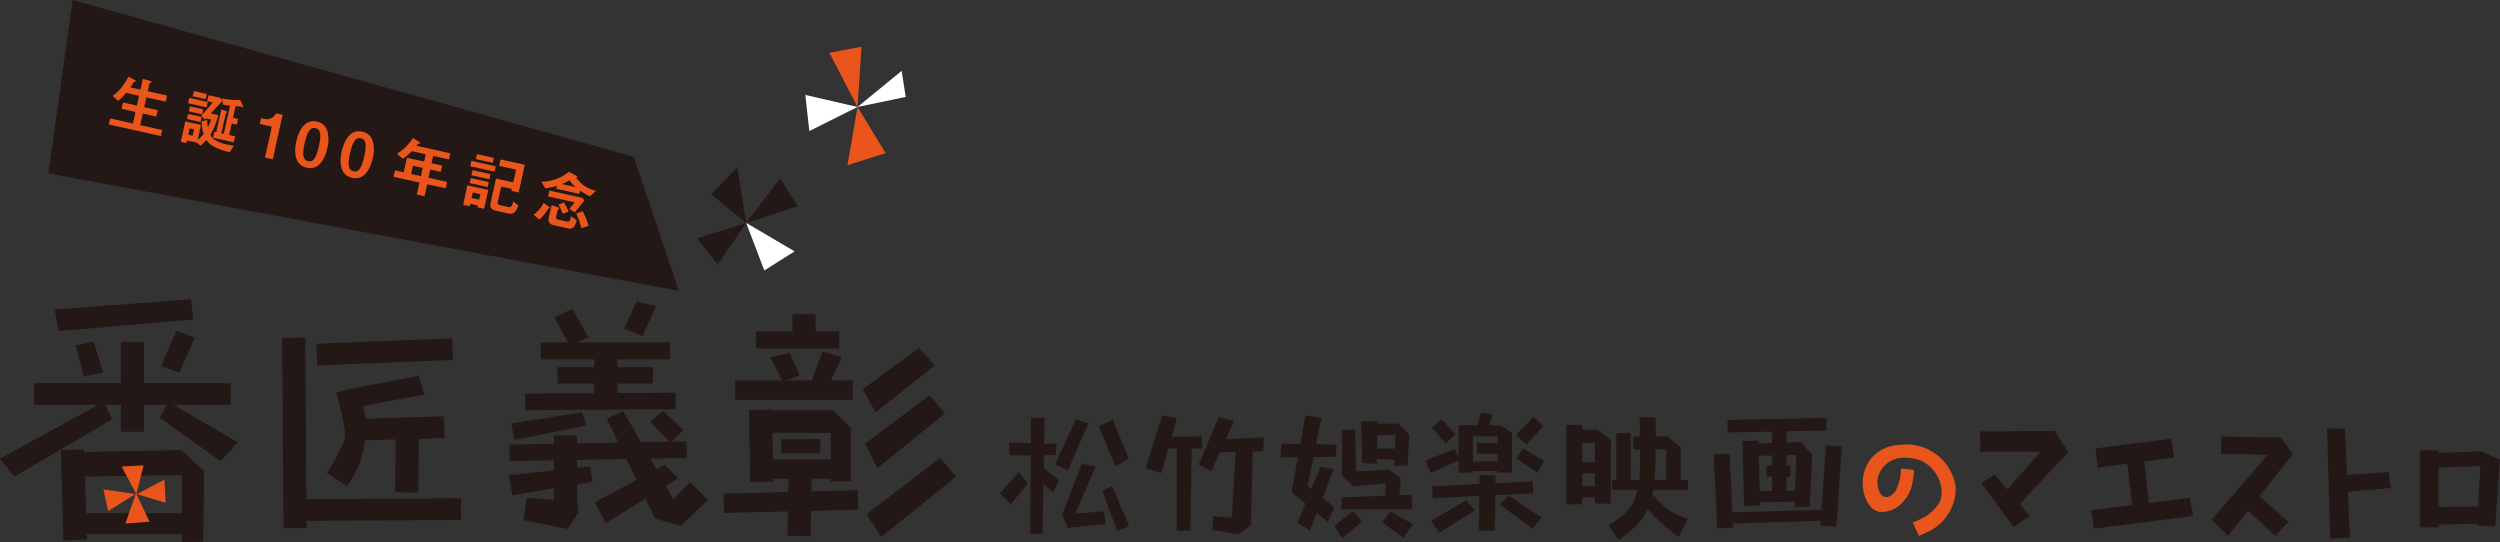 <svg xmlns="http://www.w3.org/2000/svg" viewBox="0 0 234.165 50.774"><rect x="0" y="0" width="234.165" height="50.774" fill="#333333" stroke="none"/><defs><style>.cls-1{fill:#ea551c;}.cls-2{fill:#fff;}.cls-3{fill:#231815;}</style></defs><g id="レイヤー_2" data-name="レイヤー 2"><g id="レイヤー_1-2" data-name="レイヤー 1"><polygon class="cls-1" points="80.32 10.02 77.687 4.944 80.696 4.38 80.32 10.02"/><polygon class="cls-2" points="80.32 10.02 75.431 8.892 75.807 12.276 80.32 10.02"/><polygon class="cls-2" points="80.32 10.02 84.456 6.636 84.832 9.08 80.32 10.02"/><polygon class="cls-1" points="80.32 10.02 79.379 15.472 82.952 14.344 80.32 10.02"/><polygon class="cls-3" points="69.894 20.88 73.061 16.715 74.725 19.302 69.894 20.88"/><polygon class="cls-3" points="69.894 20.88 69.056 15.663 66.609 18.197 69.894 20.88"/><polygon class="cls-2" points="69.894 20.88 74.425 23.542 71.591 25.335 69.894 20.88"/><polygon class="cls-3" points="69.894 20.88 65.31 22.33 67.222 24.788 69.894 20.88"/><polygon class="cls-3" points="6.806 0 59.356 14.684 63.589 27.241 4.538 16.238 6.806 0"/><path class="cls-1" d="M10.19,11.658l.125-.565,2.136.476.242-1.086-1.3-.289.132-.594,1.3.289.2-.919L11.807,8.7a7.82,7.82,0,0,1-.718.751l-.539-.462a3.946,3.946,0,0,0,.707-.645,5.322,5.322,0,0,0,.77-1.171l.562.3c.114.061.137.09.129.124s-.029.048-.085.06a.194.194,0,0,0-.145.087,5.161,5.161,0,0,1-.278.441l.948.211.224-1.01.684.188c.091.026.131.059.119.116-.007.028-.029.048-.082.066-.077.025-.1.049-.109.089l-.156.7,1.81.4-.129.577-1.81-.4-.2.919,1.268.282-.132.594-1.268-.282-.242,1.086,2.062.458-.125.565Z"/><path class="cls-1" d="M21.5,14.247a5.752,5.752,0,0,1-1.468-.512,1.932,1.932,0,0,1-.705-.624,4.634,4.634,0,0,1-.559.54l-.313-.286-.938-.209-.054.247-.532-.119.426-1.913,1.469.327-.309,1.387a2.486,2.486,0,0,0,.555-.529,5.39,5.39,0,0,1-.194-1.2l.527-.11a4.224,4.224,0,0,0,.07.687,7.425,7.425,0,0,0,.3-.732l-.469-.1-.1.1-.369-.365a15.542,15.542,0,0,0,1.085-1.239l-.514-.114.126-.566,1.136.253.148.3c-.625.683-.671.727-1.077,1.151l.7.157a6.292,6.292,0,0,1-.733,1.844c.226.548.959.783,1.558.916.2.045.431.084.651.12Zm-3.991-3.1.106-.473,1.273.283-.105.473Zm.113-1.479.112-.5,1.731.385-.111.5Zm.553,2.448-.406-.089-.131.587.407.091Zm-.488-1.685.105-.468,1.244.277-.105.468Zm.368-1.416.109-.486L19.37,8.8l-.109.485ZM22.7,10.053c-.028-.006-.157-.076-.192-.084-.011,0-.379-.019-.444-.021l-.241,1.085.479.107-.118.531-.479-.106-.24,1.079.559.124-.124.559L19.951,12.9l.124-.56.182.041.474-2.131.328.115c.223.08.219.1.21.137,0,.011-.013.028-.047.05-.055.029-.064.045-.07.068l-.415,1.868.223.049L21.544,9.9c-.29-.034-.435-.06-.644-.1l-.109-.581a7.061,7.061,0,0,0,1.715.148l.255.554a.14.14,0,0,1,.013.08A.06.06,0,0,1,22.7,10.053Z"/><path class="cls-1" d="M24.822,14.758l.645-2.9-1.129-.251.121-.543.33.073a.954.954,0,0,0,1.07-.523l.616.137-.927,4.169Z"/><path class="cls-1" d="M28.726,15.71c-1.324-.294-1.1-1.876-.984-2.413.152-.685.617-2.206,1.946-1.91a1.265,1.265,0,0,1,.961.854,2.959,2.959,0,0,1,.01,1.627C30.543,14.394,30.091,16.014,28.726,15.71ZM29.54,12c-.383-.085-.718.134-1,1.4-.3,1.318-.047,1.613.323,1.7.418.093.733-.173,1.007-1.4C30.165,12.373,29.917,12.085,29.54,12Z"/><path class="cls-1" d="M32.978,16.655c-1.324-.293-1.1-1.876-.985-2.412.152-.686.617-2.206,1.947-1.911a1.267,1.267,0,0,1,.961.855,2.968,2.968,0,0,1,.01,1.627C34.8,15.339,34.343,16.959,32.978,16.655Zm.813-3.709c-.382-.084-.717.134-1,1.4-.3,1.318-.048,1.613.323,1.7.418.094.733-.172,1.006-1.4C34.416,13.32,34.169,13.03,33.791,12.946Z"/><path class="cls-1" d="M40.013,17.261l-.251,1.125-.719-.16.25-1.125-2.432-.541.134-.606.822.183.3-1.358,1.61.358.152-.686-1.312-.292a5.075,5.075,0,0,1-.83.715l-.546-.463a4.952,4.952,0,0,0,1.495-1.489l.645.419a.058.058,0,0,1,.027.06.072.072,0,0,1-.039.045.431.431,0,0,0-.13.019,1.957,1.957,0,0,0-.175.189l3.164.7-.128.577-1.473-.328-.153.685.994.221-.131.588L40.3,15.88l-.172.771,1.747.388-.134.6ZM39.6,15.725l-.919-.2-.172.77.919.2Z"/><path class="cls-1" d="M44.717,19.416l.039-.177-.708-.157L44,19.316l-.622-.138.4-1.821,1.959.435-.392,1.764ZM44,17.147l.1-.462,1.679.373-.1.463Zm.045-1.578.112-.5,2.273.506-.112.5Zm.112.846.105-.474,1.679.373-.105.474Zm.833,1.774-.708-.158-.114.514.708.157ZM44.573,14.9l.1-.462,1.587.352-.1.463ZM47.627,20l-1.166-.26c-.422-.093-.608-.29-.506-.747l.505-2.268,1.617.36.265-1.194-1.588-.353.134-.605,2.269.5-.579,2.6-.68-.151.042-.189-.994-.221-.319,1.434c-.039.177.012.267.2.309l.823.182c.28.063.378-.3.441-.53l.454.388C48.355,19.848,48.105,20.11,47.627,20Z"/><path class="cls-1" d="M51.362,19.528a4.6,4.6,0,0,1-.836,1.042l-.551-.464A2.778,2.778,0,0,0,50.918,19l.51.371c.036.026.082.061.075.1S51.425,19.518,51.362,19.528Zm3.9-1.135a6.891,6.891,0,0,1-.933-.549l-.071.314-2.158-.48.062-.274a7.132,7.132,0,0,1-1.075.246l-.382-.624a4.2,4.2,0,0,0,2.581-.93l.7.366c.032.019.1.058.091.1-.015.068-.091.058-.125.05a3.049,3.049,0,0,0,1.866,1.261ZM53.833,19.9l-.5-.332c.271-.329.362-.441.508-.612L51.339,18.4l.123-.554,3.135.7.126.262C54.222,19.42,54.007,19.684,53.833,19.9Zm-.665,1.482-1.331-.3a.521.521,0,0,1-.44-.661l.267-1.2.621.2c.05.018.092.045.082.09s-.065.076-.122.117l-.159.714c-.03.131.063.2.177.224l.8.178c.316.071.36-.159.43-.5l.523.392C53.836,21.372,53.572,21.475,53.168,21.385ZM52.7,20.017a4.07,4.07,0,0,0-.39-.837l.493-.226a3.572,3.572,0,0,1,.448.873Zm.642-3.135a4.5,4.5,0,0,1-.719.355l1.3.29A2.658,2.658,0,0,1,53.341,16.882Zm1.106,4.488a5.772,5.772,0,0,0-.477-1.358l.592-.234a6.182,6.182,0,0,1,.569,1.378Z"/><path class="cls-3" d="M17,42.157l2.093,1.936c.049,2.539-.078,6.637-.078,6.637l-1.978.044.007-6.272-10.538.159-.044-2.3L17,42.157l.026,0"/><polygon class="cls-3" points="5.456 31.013 5.132 28.983 17.896 28.035 18.112 29.93 5.456 31.013"/><rect class="cls-3" x="3.203" y="35.885" width="18.407" height="2.03"/><rect class="cls-3" x="7.08" y="48.06" width="11.692" height="1.98"/><rect class="cls-3" x="11.324" y="32.048" width="2.166" height="8.391"/><polygon class="cls-3" points="8.158 50.534 5.941 50.619 5.703 42.135 7.868 42.096 8.158 50.534"/><polygon class="cls-3" points="7.084 32.349 8.759 31.987 9.665 34.885 7.854 35.247 7.084 32.349"/><polygon class="cls-3" points="15.099 34.296 16.502 30.991 18.268 31.625 16.774 34.93 15.099 34.296"/><polygon class="cls-3" points="9.7 37.645 0 42.962 1.328 44.653 10.512 39.269 9.7 37.645"/><polygon class="cls-3" points="15.79 37.645 22.287 41.435 20.663 43.194 14.978 39.134 15.79 37.645"/><polygon class="cls-1" points="12.772 46.284 11.388 43.694 13.45 43.589 12.772 46.284"/><polygon class="cls-1" points="12.685 46.275 9.681 45.839 10.137 47.872 12.685 46.275"/><polygon class="cls-1" points="12.815 46.289 15.402 44.928 15.514 47.091 12.815 46.289"/><polygon class="cls-1" points="12.737 46.193 11.747 49.037 14.004 48.87 12.737 46.193"/><rect class="cls-3" x="29.669" y="31.941" width="12.725" height="2.03" transform="translate(-1.297 1.477) rotate(-2.307)"/><rect class="cls-3" x="32.532" y="39.13" width="9.076" height="2.03" transform="translate(-1.133 1.077) rotate(-1.639)"/><rect class="cls-3" x="27.464" y="46.719" width="15.713" height="2.03" transform="translate(-0.289 0.215) rotate(-0.348)"/><rect class="cls-3" x="26.492" y="31.629" width="2.166" height="17.836" transform="translate(-0.29 0.199) rotate(-0.411)"/><rect class="cls-3" x="37.04" y="40.091" width="2.166" height="6.031" transform="translate(0.372 -0.326) rotate(0.492)"/><path class="cls-3" d="M32.7,36.45,39.211,35.2l.544,1.751-5.8,1.087s.73,1.224.121,3.864a7.878,7.878,0,0,1-1.586,3.618L30.6,44.3a15.734,15.734,0,0,0,1.691-3.18c.2-.948-.807-4.351-.807-4.351Z"/><rect class="cls-3" x="50.655" y="32.07" width="12.103" height="1.588"/><rect class="cls-3" x="49.186" y="36.829" width="14.098" height="1.549" transform="translate(-0.239 0.359) rotate(-0.365)"/><rect class="cls-3" x="47.734" y="41.49" width="16.597" height="1.549" transform="translate(-0.744 1.004) rotate(-1.02)"/><rect class="cls-3" x="52.214" y="34.394" width="8.95" height="1.525"/><path class="cls-3" d="M54.052,46.832l-.013-6.066-2.152.036v6.023l-2.572-.2-.271,2.1,4.128.812,1.015-1.557Z"/><rect class="cls-3" x="55.668" y="32.228" width="2.166" height="6.031"/><polygon class="cls-3" points="51.946 29.724 53.601 28.925 55.118 31.597 53.352 32.389 51.946 29.724"/><polygon class="cls-3" points="58.461 30.797 59.629 28.226 61.45 28.691 60.171 31.475 58.461 30.797"/><polygon class="cls-3" points="47.886 39.672 54.484 38.615 54.937 39.838 48.19 41.219 47.886 39.672"/><polygon class="cls-3" points="47.676 44.508 55.293 43.696 55.479 45.117 47.985 46.402 47.676 44.508"/><polygon class="cls-3" points="56.842 39.201 58.392 38.511 63.063 46.763 64.65 45.168 66.311 46.823 63.761 49.28 61.338 48.558 56.842 39.201"/><polygon class="cls-3" points="62.277 43.529 55.713 47.048 56.728 49.01 63.495 44.815 62.277 43.529"/><polygon class="cls-3" points="60.9 39.492 62.114 38.479 64.013 40.304 62.795 41.455 60.9 39.492"/><rect class="cls-3" x="70.8" y="31.048" width="7.806" height="1.588"/><rect class="cls-3" x="68.857" y="35.63" width="11.011" height="1.814"/><rect class="cls-3" x="71.082" y="43.031" width="7.737" height="1.814"/><rect class="cls-3" x="67.795" y="46.077" width="12.577" height="1.814" transform="translate(-1.154 1.87) rotate(-1.435)"/><rect class="cls-3" x="73.183" y="41.129" width="3.647" height="1.33"/><rect class="cls-3" x="70.209" y="38.386" width="2.166" height="6.745" transform="translate(-0.7 1.219) rotate(-0.975)"/><path class="cls-3" d="M78.058,38.433a1.447,1.447,0,0,0-.248.007H71.064v2.078l6.746.041v4.53H79.7V40.065Z"/><rect class="cls-3" x="74.224" y="29.436" width="2.166" height="2.584"/><rect class="cls-3" x="73.816" y="44.166" width="2.166" height="6.031" transform="translate(0.894 -1.39) rotate(1.069)"/><polygon class="cls-3" points="72.167 33.485 73.948 33.032 74.89 35.161 73.305 35.749 72.167 33.485"/><polygon class="cls-3" points="76.019 35.64 77.034 32.933 78.868 33.44 77.576 36.181 76.019 35.64"/><polygon class="cls-3" points="80.803 36.458 86.082 32.601 87.571 34.225 82.022 38.624 80.803 36.458"/><polygon class="cls-3" points="81.018 41.56 87.055 37.032 88.519 38.714 82.193 43.854 81.018 41.56"/><polygon class="cls-3" points="81.163 48.162 88.065 42.883 89.554 44.643 82.542 50.299 81.163 48.162"/><polygon class="cls-3" points="185.455 40.408 192.429 40.371 193.735 42.347 189.184 47.196 187.916 45.965 191.124 42.31 185.492 42.31 185.455 40.408"/><polygon class="cls-3" points="186.835 44.436 190.117 48.315 188.625 49.359 185.567 45.257 186.835 44.436"/><rect class="cls-3" x="199.502" y="42.275" width="1.6" height="6.48" transform="translate(-3.873 23.038) rotate(-6.52)"/><polygon class="cls-3" points="196.267 42.001 203.37 41.088 203.647 42.85 196.51 43.801 196.267 42.001"/><polygon class="cls-3" points="195.877 47.787 205.12 46.633 205.411 48.325 196.124 49.517 195.877 47.787"/><polygon class="cls-3" points="208.042 40.887 213.662 40.987 214.756 42.528 208.689 50.187 207.147 48.695 212.17 42.877 212.379 42.582 208.042 42.528 208.042 40.887"/><polygon class="cls-3" points="211.374 46.258 214.358 48.894 213.115 50.187 210.38 47.651 211.374 46.258"/><polygon class="cls-3" points="217.962 40.111 218.258 50.455 220.108 50.346 219.641 40.161 217.962 40.111"/><polygon class="cls-3" points="219.555 44.51 223.732 44.212 223.931 45.704 219.456 46.102 219.555 44.51"/><rect class="cls-3" x="226.657" y="42.182" width="1.748" height="7.21"/><polygon class="cls-3" points="227.247 47.503 233.498 47.412 233.563 49.03 227.28 49.152 227.247 47.503"/><polygon class="cls-3" points="228.094 42.423 232.398 42.276 234.165 43.051 233.709 49.312 232.031 49.221 232.324 43.646 227.776 43.817 228.094 42.423"/><polygon class="cls-3" points="94.504 41.448 98.989 41.576 98.859 42.636 94.57 42.646 94.504 41.448"/><polygon class="cls-3" points="96.566 39.113 97.84 39.149 97.65 50.015 96.498 49.982 96.566 39.113"/><polygon class="cls-3" points="95.423 44.204 93.67 46.211 94.662 47.249 96.289 45.289 95.423 44.204"/><polygon class="cls-3" points="97.295 45.018 98.659 46.13 99.191 44.973 97.715 43.821 97.295 45.018"/><polygon class="cls-3" points="100.763 39.27 101.936 39.666 100.027 44.074 98.835 43.467 100.763 39.27"/><polygon class="cls-3" points="102.913 39.93 104.24 39.333 105.731 42.966 104.489 43.678 102.913 39.93"/><path class="cls-3" d="M99.486,48.2l1.843-4.759,1.289.262-1.9,4.4,2.7-.213.141,1.2-3.54.359Z"/><polygon class="cls-3" points="103.251 45.987 104.162 45.514 105.751 49.25 104.64 49.717 103.251 45.987"/><polygon class="cls-3" points="108.85 38.93 110.233 39.165 108.794 44.307 107.297 43.864 108.85 38.93"/><polygon class="cls-3" points="109.634 40.917 112.563 40.863 112.622 42.022 108.933 42.012 109.634 40.917"/><polygon class="cls-3" points="110.23 41.816 110.208 49.699 111.504 49.703 111.625 41.82 110.23 41.816"/><polygon class="cls-3" points="114.175 39.035 115.595 39.45 113.463 44.118 112.269 43.517 114.175 39.035"/><polygon class="cls-3" points="114.626 41.148 118.367 40.969 118.325 42.269 113.852 42.383 114.626 41.148"/><polygon class="cls-3" points="115.749 42.143 115.396 48.515 113.607 48.344 113.556 49.64 116.034 50.037 117.166 49.184 117.346 42.107 115.749 42.143"/><polygon class="cls-3" points="122.274 38.928 120.978 46.106 124.368 48.897 124.966 47.502 122.474 45.508 123.77 39.127 122.274 38.928"/><polygon class="cls-3" points="120.055 41.562 125.218 41.639 125.101 42.782 119.938 42.858 120.055 41.562"/><polygon class="cls-3" points="123.691 43.712 124.915 43.941 122.7 49.678 121.523 48.992 123.691 43.712"/><polygon class="cls-3" points="127.493 39.462 127.59 43.365 128.944 43.468 129.04 39.462 127.493 39.462"/><path class="cls-3" d="M131.991,40.71l-.146,2.9h-1.233l.087-2.858-2.144.01-.822-1.064s1.89-.024,3.211-.024Z"/><polyline class="cls-3" points="128.655 42.018 131.347 42.018 131.048 43.1 128.755 42.98"/><path class="cls-3" d="M125.67,44.517c.074-1.615,0-4.252,0-4.252l1.275-.033.065,3.923s1.855-.081,3.062-.2l1.136.878c-.075.914-.166,2.093-.166,2.093l-1.287-.028.033-1.634s-1.761.2-2.974.294Z"/><polygon class="cls-3" points="125.664 47.701 125.664 46.587 132.244 46.33 132.244 47.701 125.664 47.701"/><polygon class="cls-3" points="126.745 47.877 127.559 48.865 125.723 50.425 124.987 49.241 126.745 47.877"/><polygon class="cls-3" points="129.453 48.916 130.25 47.9 132.344 49.101 131.447 50.393 129.453 48.916"/><rect class="cls-3" x="162.13" y="47.856" width="9.344" height="1.04" transform="translate(-1.366 4.985) rotate(-1.705)"/><rect class="cls-3" x="165.989" y="40.219" width="1.346" height="6.495"/><rect class="cls-3" x="161.814" y="39.238" width="9.267" height="1.174" transform="translate(-0.81 3.55) rotate(-1.219)"/><rect class="cls-3" x="163.924" y="45.98" width="5.143" height="1.04" transform="translate(-1.006 3.764) rotate(-1.291)"/><rect class="cls-3" x="165.47" y="43.613" width="2.224" height="1.04"/><rect class="cls-3" x="163.288" y="41.286" width="1.495" height="6.09" transform="translate(-1.062 4.136) rotate(-1.44)"/><path class="cls-3" d="M169.726,42.553c0,1.762-.244,4.925-.244,4.925l-1.373.033.131-4.9-4.216.1.032-1.144,4.174-.148h.424Z"/><rect class="cls-3" x="160.677" y="42.513" width="1.495" height="6.959" transform="translate(-1.965 7.558) rotate(-2.666)"/><rect class="cls-3" x="170.769" y="41.752" width="1.495" height="7.535" transform="translate(3.45 -11.434) rotate(3.857)"/><polygon class="cls-3" points="138.27 40.215 138.719 38.669 139.816 38.819 139.317 40.364 138.27 40.215"/><polygon class="cls-3" points="135.045 39.266 136.316 40.687 135.423 41.531 134.116 40.06 135.045 39.266"/><polygon class="cls-3" points="133.495 43.133 136.24 42.054 136.765 43.079 133.998 44.276 133.495 43.133"/><polygon class="cls-3" points="141.999 40.761 143.644 39.041 144.542 39.93 142.973 41.629 141.999 40.761"/><polygon class="cls-3" points="141.999 42.93 142.679 42.021 144.64 43.165 144.018 44.276 141.999 42.93"/><rect class="cls-3" x="136.615" y="39.836" width="1.346" height="4.44"/><path class="cls-3" d="M141.623,40.546c0,1.2,0,3.73,0,3.73h-1.346V40.869l-3.14-.016V39.836h3.371Z"/><rect class="cls-3" x="134.171" y="45.315" width="9.412" height="1.113" transform="translate(-2.067 6.809) rotate(-2.788)"/><rect class="cls-3" x="138.335" y="41.509" width="2.683" height="1.004"/><rect class="cls-3" x="137.139" y="43.229" width="3.963" height="0.897"/><rect class="cls-3" x="138.554" y="44.513" width="1.495" height="5.184" transform="translate(0.504 -1.466) rotate(0.604)"/><polygon class="cls-3" points="137.344 46.847 134.054 48.78 134.802 49.898 138.142 47.813 137.344 46.847"/><polygon class="cls-3" points="140.438 47.235 141.335 46.438 144.376 48.482 143.579 49.529 140.438 47.235"/><rect class="cls-3" x="151.391" y="40.568" width="1.346" height="4.711"/><rect class="cls-3" x="150.995" y="44.958" width="7.103" height="0.918"/><path class="cls-3" d="M156.161,40.868h-3.175V42.1l3.093-.024v3.206h1.346V41.883Z"/><rect class="cls-3" x="147.53" y="43.309" width="3.193" height="1.04"/><rect class="cls-3" x="147.204" y="45.531" width="3.193" height="1.04"/><rect class="cls-3" x="146.711" y="39.796" width="1.495" height="7.437"/><path class="cls-3" d="M149.633,40.236h-2.355v1.237l2.123.024-.023,5.662,1.471.033s.047-3.971.047-5.955Z"/><path class="cls-3" d="M153.586,39.1h1.5s0,1.955-.017,3.617c-.019,1.975-.091,4.146-1.23,5.854a6.214,6.214,0,0,1-1.025,1.075c-.618.543-1.218.969-1.218.969l-.947-1.446a6.484,6.484,0,0,0,1.282-.863,5.384,5.384,0,0,0,.948-1.046,7.246,7.246,0,0,0,.719-3.072c.023-.382.023-1.454.017-2.516C153.6,40.376,153.586,39.1,153.586,39.1Z"/><path class="cls-3" d="M154.832,46.325a8.533,8.533,0,0,0,1.3,1.3,5.314,5.314,0,0,0,1.945.947l-.8,1.745a13.95,13.95,0,0,1-1.327-1.029,12.238,12.238,0,0,1-1.14-1.078c-.386-.45-.673-.834-.673-.834Z"/><path class="cls-1" d="M178.064,43.879l1.171.134c.128.014-.136,1.426-.18,1.573A3.542,3.542,0,0,1,178.249,47a2.621,2.621,0,0,1-2.2.948c-.941-.179-1.443-1.3-1.533-2.163a3.7,3.7,0,0,1,.819-2.932,3.613,3.613,0,0,1,2.526-1.169,4.667,4.667,0,0,1,5.318,3.9,4.47,4.47,0,0,1-2.643,4.247c-.334.168-.8.368-.8.368l-.569-1.271a7.708,7.708,0,0,0,1.1-.5,3.6,3.6,0,0,0,.936-.77,2.06,2.06,0,0,0,.669-1.471A3.376,3.376,0,0,0,180,43.176a4.208,4.208,0,0,0-1.806-.3,2.45,2.45,0,0,0-2.308,1.907,2.157,2.157,0,0,0,.244,1.454c.447.651,1.144.192,1.462-.317a6.941,6.941,0,0,0,.4-1.171Z"/></g></g></svg>